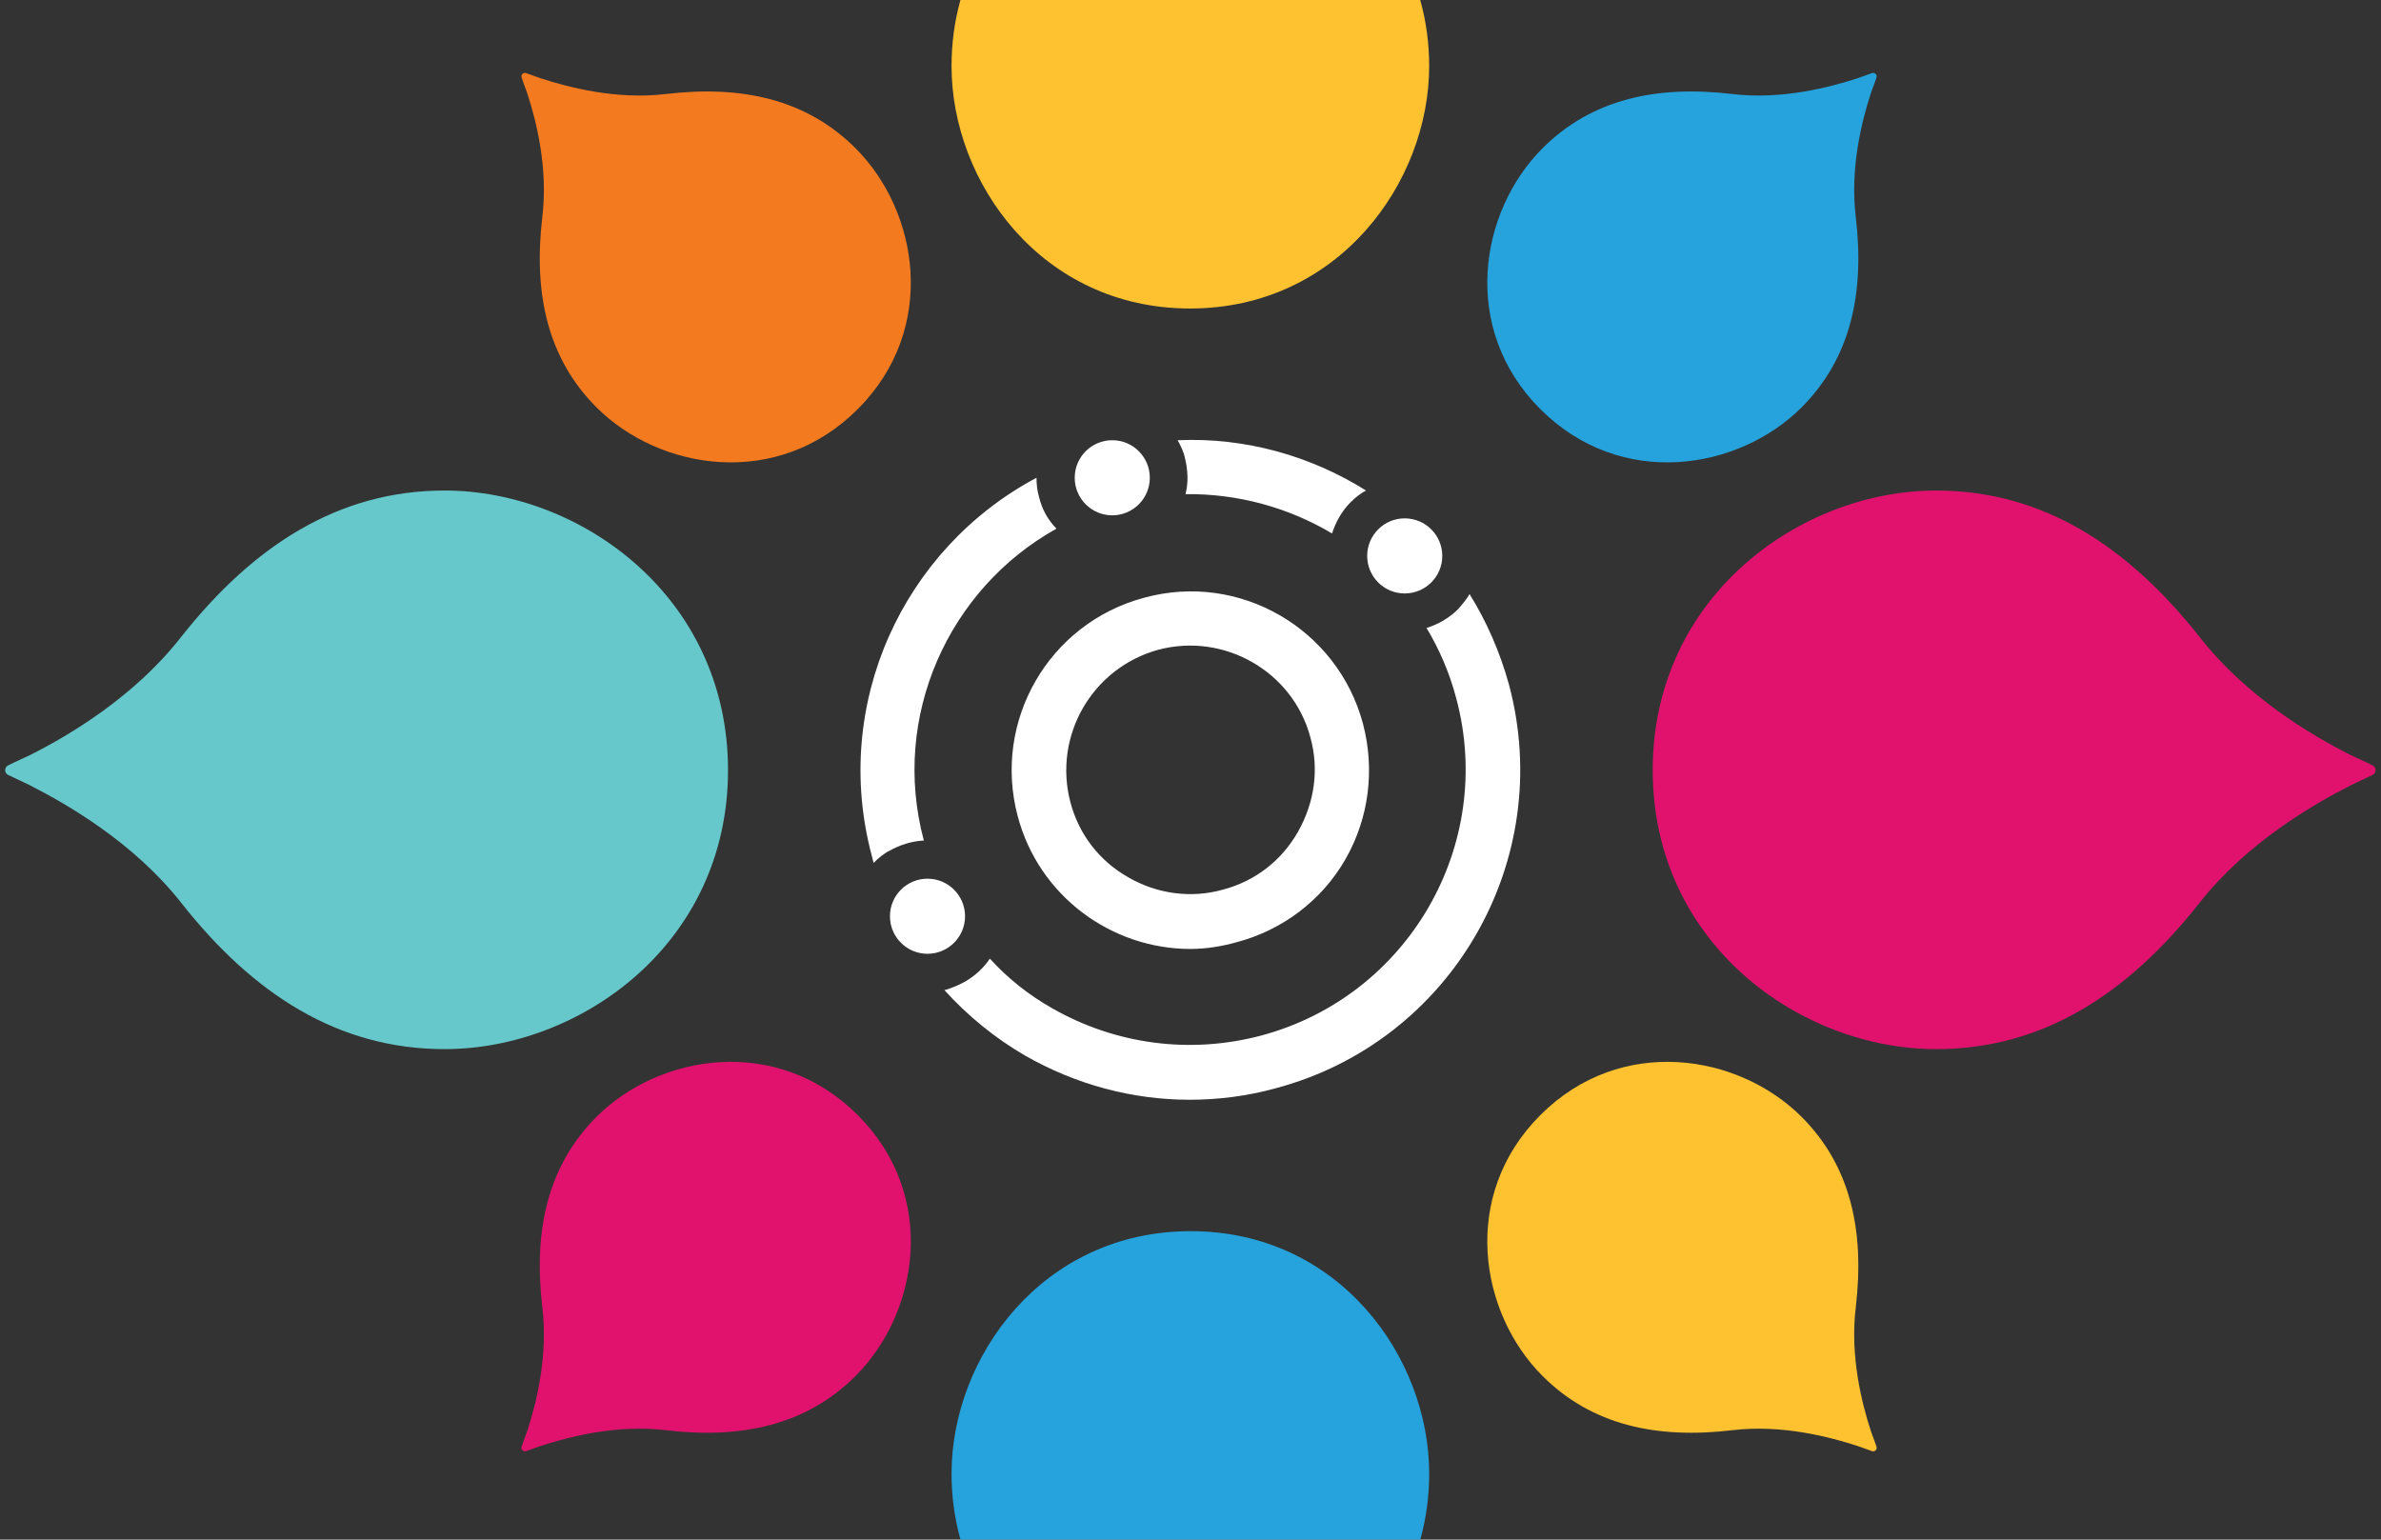 <svg width="433" height="280" viewBox="0 0 433 280" fill="none" xmlns="http://www.w3.org/2000/svg">
<rect x="0" y="0" width="433" height="280" fill="#333333" stroke="none"/>
<g clip-path="url(#clip0_1289_335)">
<path fill-rule="evenodd" clip-rule="evenodd" d="M215.48 83.253C216.031 85.456 216.141 87.769 215.59 89.862C225.062 89.751 234.314 92.285 242.244 97.02C242.905 94.928 244.006 92.945 245.658 91.293C246.539 90.412 247.42 89.751 248.411 89.201C238.389 82.923 226.494 79.508 214.158 80.059C214.709 81.05 215.26 82.152 215.48 83.253ZM274.404 124.446C272.752 118.499 270.329 112.992 267.245 108.035C266.694 109.027 265.923 109.908 265.152 110.789L265.152 110.789C263.5 112.441 261.518 113.542 259.425 114.203C261.738 118.058 263.61 122.353 264.822 126.979C271.981 153.633 256.121 181.167 229.357 188.326C216.471 191.741 202.924 189.978 191.36 183.37C187.064 180.947 183.209 177.863 180.015 174.339C178.914 175.991 177.372 177.423 175.5 178.524C174.288 179.185 172.967 179.736 171.755 180.066C175.94 184.692 180.896 188.767 186.403 191.961C195.655 197.247 205.898 200.001 216.361 200.001C221.538 200.001 226.824 199.34 232.001 197.908C263.941 189.428 282.995 156.496 274.404 124.446ZM161.731 154.732C160.63 155.283 159.749 156.054 158.868 156.935L158.537 155.613C151.158 127.969 164.265 99.773 188.495 86.887C188.495 87.988 188.605 89.2 188.936 90.301C189.486 92.614 190.588 94.597 192.13 96.139C172.525 107.042 161.952 130.282 168.009 152.86C165.806 152.97 163.714 153.631 161.731 154.732ZM255.459 107.925C259.23 107.925 262.288 104.868 262.288 101.096C262.288 97.325 259.23 94.268 255.459 94.268C251.688 94.268 248.631 97.325 248.631 101.096C248.631 104.868 251.688 107.925 255.459 107.925ZM209.101 86.888C209.101 90.659 206.044 93.716 202.273 93.716C198.502 93.716 195.444 90.659 195.444 86.888C195.444 83.117 198.502 80.059 202.273 80.059C206.044 80.059 209.101 83.117 209.101 86.888ZM168.671 173.456C172.442 173.456 175.5 170.399 175.5 166.628C175.5 162.856 172.442 159.799 168.671 159.799C164.9 159.799 161.843 162.856 161.843 166.628C161.843 170.399 164.9 173.456 168.671 173.456ZM185.084 148.455C188.939 162.994 202.155 172.576 216.473 172.576C219.227 172.576 222.09 172.135 224.844 171.364C233.214 169.161 240.373 163.765 244.669 156.275C248.964 148.786 250.066 139.975 247.863 131.604C243.237 114.312 225.395 103.959 208.103 108.695C190.701 113.321 180.458 131.164 185.084 148.455ZM194.666 145.922C191.472 133.807 198.631 121.471 210.636 118.167C222.641 114.973 235.087 122.132 238.281 134.027C239.933 139.865 239.052 145.922 236.078 151.209C233.104 156.495 228.258 160.24 222.421 161.782C216.583 163.434 210.416 162.553 205.239 159.579C199.953 156.606 196.208 151.76 194.666 145.922Z" fill="white"/>
<path d="M237.164 308.913C227.817 316.269 221.89 326.532 218.812 332.576L217.273 335.826V335.826C216.973 336.449 216.086 336.452 215.782 335.83L215.278 334.799L214.139 332.348C211.061 326.247 205.077 316.155 195.787 308.913C181.652 297.738 173.046 284.51 173.046 267.975C173.046 246.878 189.517 223.9 216.532 223.9C243.548 223.9 259.905 246.878 259.905 267.975C259.905 284.51 251.356 297.738 237.164 308.913Z" fill="#26A3DD"/>
<path d="M195.786 -28.91C205.133 -36.265 211.06 -46.528 214.138 -52.572L215.677 -55.822V-55.822C215.977 -56.446 216.864 -56.449 217.168 -55.827L217.672 -54.796L218.812 -52.344C221.889 -46.243 227.874 -36.151 237.164 -28.91C251.298 -17.734 259.904 -4.506 259.904 12.029C259.904 33.125 243.433 56.104 216.418 56.104C189.403 56.104 173.045 33.125 173.045 12.029C173.045 -4.506 181.594 -17.734 195.786 -28.91Z" fill="#FEC231"/>
<path d="M121.06 260.094C112 259.013 103.217 261.365 98.269 262.974L95.671 263.902V263.902C95.17 264.078 94.688 263.598 94.86 263.096L95.146 262.264L95.858 260.315C97.498 255.336 99.726 246.615 98.614 237.648C97.009 223.918 99.516 212.074 108.486 203.105C119.93 191.661 141.33 188.131 155.984 202.786C170.639 217.44 167.047 238.778 155.603 250.222C146.634 259.191 134.82 261.73 121.06 260.094Z" fill="#E1126E"/>
<path d="M315.05 260.094C324.11 259.013 332.893 261.365 337.841 262.974L340.439 263.902V263.902C340.94 264.078 341.422 263.598 341.25 263.096L340.964 262.264L340.252 260.315C338.612 255.336 336.384 246.615 337.495 237.648C339.101 223.918 336.593 212.074 327.624 203.105C316.18 191.661 294.78 188.131 280.126 202.786C265.471 217.44 269.063 238.778 280.507 250.222C289.476 259.191 301.289 261.73 315.05 260.094Z" fill="#FEC231"/>
<path d="M121.06 17.102C112 18.182 103.217 15.83 98.269 14.221L95.671 13.293V13.293C95.17 13.117 94.688 13.597 94.86 14.099L95.146 14.932L95.858 16.88C97.498 21.859 99.726 30.58 98.614 39.547C97.009 53.277 99.516 65.121 108.486 74.091C119.93 85.535 141.33 89.064 155.984 74.41C170.639 59.755 167.047 38.417 155.603 26.974C146.634 18.004 134.82 15.466 121.06 17.102Z" fill="#F47A20"/>
<path d="M315.05 17.102C324.11 18.182 332.893 15.83 337.841 14.221L340.439 13.293V13.293C340.94 13.117 341.422 13.597 341.25 14.099L340.964 14.932L340.252 16.88C338.612 21.859 336.384 30.58 337.495 39.547C339.101 53.277 336.593 65.121 327.624 74.091C316.18 85.535 294.78 89.064 280.126 74.41C265.471 59.755 269.063 38.417 280.507 26.974C289.476 18.004 301.289 15.466 315.05 17.102Z" fill="#26A3DD"/>
<path d="M32.966 164.197C24.363 153.265 12.36 146.333 5.291 142.733L1.49 140.934V140.934C0.761 140.583 0.758 139.545 1.485 139.19L2.69 138.601L5.558 137.268C12.693 133.668 24.497 126.669 32.966 115.804C46.036 99.272 61.507 89.207 80.846 89.207C105.52 89.207 132.394 108.471 132.394 140.067C132.394 171.663 105.52 190.794 80.846 190.794C61.507 190.794 46.036 180.795 32.966 164.197Z" fill="#66C8CA"/>
<path d="M399.985 164.197C408.587 153.265 420.59 146.333 427.659 142.733L431.46 140.934V140.934C432.19 140.583 432.193 139.545 431.465 139.19L430.26 138.601L427.392 137.268C420.257 133.668 408.454 126.669 399.984 115.804C386.914 99.272 371.443 89.207 352.104 89.207C327.43 89.207 300.556 108.471 300.556 140.067C300.556 171.663 327.43 190.794 352.104 190.794C371.443 190.794 386.914 180.795 399.985 164.197Z" fill="#E1126E"/>
</g>
<defs>
<clipPath id="clip0_1289_335">
<rect width="433" height="280" fill="white"/>
</clipPath>
</defs>
</svg>
